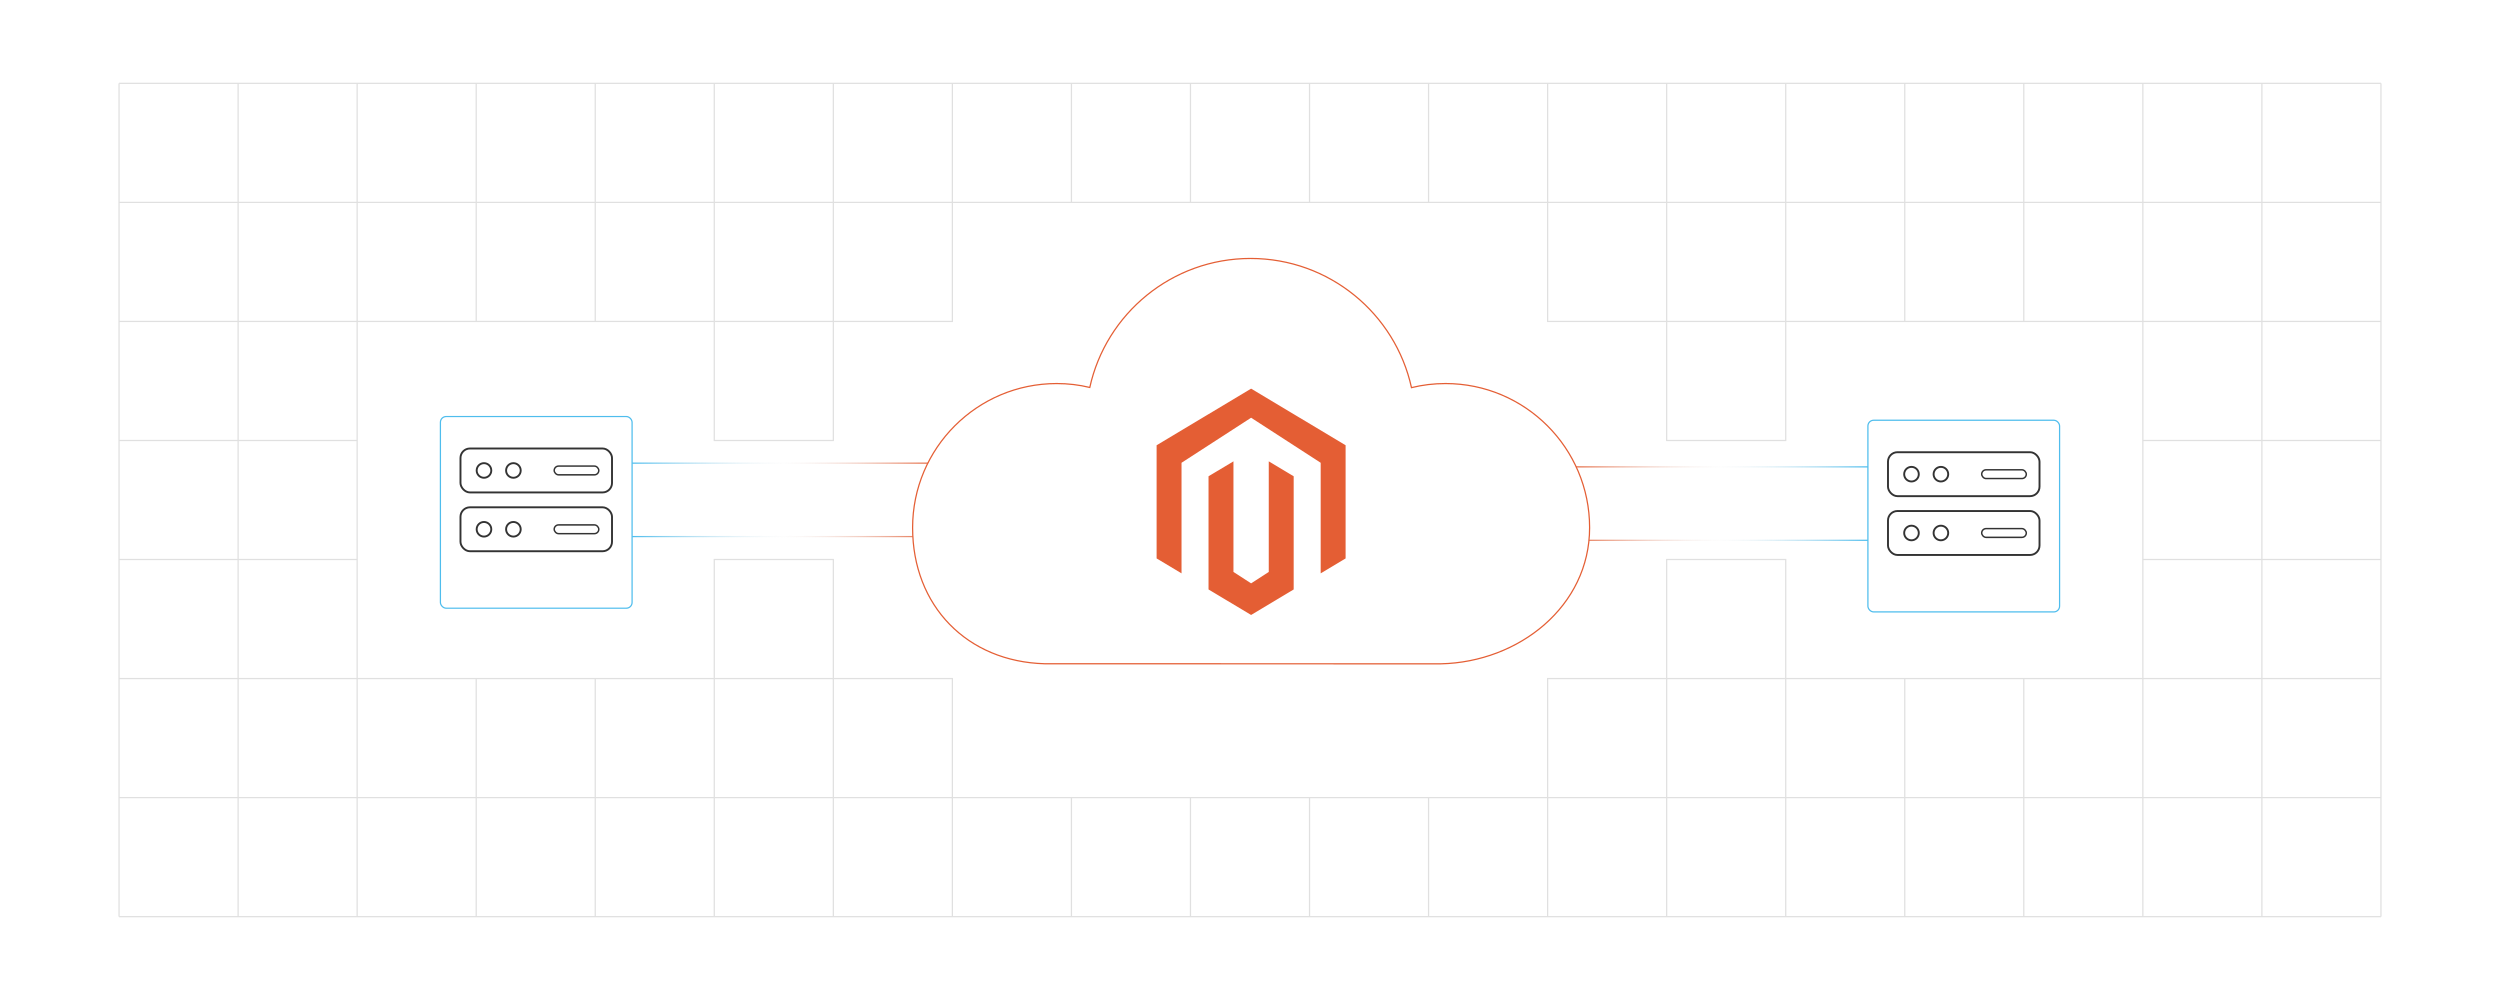 <?xml version="1.0" encoding="UTF-8"?><svg id="Layer_1" xmlns="http://www.w3.org/2000/svg" xmlns:xlink="http://www.w3.org/1999/xlink" viewBox="0 0 1000 400"><defs><linearGradient id="linear-gradient" x1="252.835" y1="185.262" x2="373.723" y2="185.262" gradientUnits="userSpaceOnUse"><stop offset="0" stop-color="#4fbded"/><stop offset=".5" stop-color="#ececec" stop-opacity=".1"/><stop offset="1" stop-color="#e4643b"/></linearGradient><linearGradient id="linear-gradient-2" y1="214.633" y2="214.633" xlink:href="#linear-gradient"/><filter id="drop-shadow-1" filterUnits="userSpaceOnUse"><feOffset dx="0" dy="5"/><feGaussianBlur result="blur" stdDeviation="4"/><feFlood flood-color="#333" flood-opacity=".09"/><feComposite in2="blur" operator="in"/><feComposite in="SourceGraphic"/></filter><filter id="drop-shadow-2" filterUnits="userSpaceOnUse"><feOffset dx="0" dy="5"/><feGaussianBlur result="blur-2" stdDeviation="4"/><feFlood flood-color="#333" flood-opacity=".09"/><feComposite in2="blur-2" operator="in"/><feComposite in="SourceGraphic"/></filter><linearGradient id="linear-gradient-3" x1="628.48" y1="191.722" x2="747.165" y2="191.722" gradientTransform="translate(0 407.842) scale(1 -1)" gradientUnits="userSpaceOnUse"><stop offset="0" stop-color="#e4643b"/><stop offset=".5" stop-color="#ececec" stop-opacity=".1"/><stop offset="1" stop-color="#4fbded"/></linearGradient><linearGradient id="linear-gradient-4" y1="221.093" y2="221.093" xlink:href="#linear-gradient-3"/><filter id="drop-shadow-3" filterUnits="userSpaceOnUse"><feOffset dx="0" dy="5"/><feGaussianBlur result="blur-3" stdDeviation="4"/><feFlood flood-color="#333" flood-opacity=".09"/><feComposite in2="blur-3" operator="in"/><feComposite in="SourceGraphic"/></filter></defs><polyline points="952.38 366.665 904.76 366.665 857.14 366.665 809.52 366.665 761.9 366.665 714.29 366.665 666.67 366.665 619.05 366.665 571.43 366.665 523.81 366.665 476.19 366.665 428.57 366.665 380.95 366.665 333.33 366.665 285.71 366.665 238.1 366.665 190.48 366.665 142.86 366.665 95.24 366.665 47.62 366.665" fill="none" stroke="#e0e0e0" stroke-miterlimit="10" stroke-width=".5"/><polyline points="952.38 319.045 904.76 319.045 857.14 319.045 809.52 319.045 761.9 319.045 714.29 319.045 666.67 319.045 619.05 319.045" fill="none" stroke="#e0e0e0" stroke-miterlimit="10" stroke-width=".5"/><polyline points="380.95 319.045 333.33 319.045 285.71 319.045 238.1 319.045 190.48 319.045 142.86 319.045 95.24 319.045 47.62 319.045" fill="none" stroke="#e0e0e0" stroke-miterlimit="10" stroke-width=".5"/><line x1="333.33" y1="271.425" x2="285.71" y2="271.425" fill="none" stroke="#e0e0e0" stroke-miterlimit="10" stroke-width=".5"/><line x1="714.29" y1="271.425" x2="666.67" y2="271.425" fill="none" stroke="#e0e0e0" stroke-miterlimit="10" stroke-width=".5"/><polyline points="857.14 271.425 904.76 271.425 952.38 271.425" fill="none" stroke="#e0e0e0" stroke-miterlimit="10" stroke-width=".5"/><polyline points="142.86 271.425 95.24 271.425 47.62 271.425" fill="none" stroke="#e0e0e0" stroke-miterlimit="10" stroke-width=".5"/><polyline points="857.14 223.805 904.76 223.805 952.38 223.805" fill="none" stroke="#e0e0e0" stroke-miterlimit="10" stroke-width=".5"/><polyline points="142.86 223.805 95.24 223.805 47.62 223.805" fill="none" stroke="#e0e0e0" stroke-miterlimit="10" stroke-width=".5"/><polyline points="952.38 176.195 904.76 176.195 857.14 176.195" fill="none" stroke="#e0e0e0" stroke-miterlimit="10" stroke-width=".5"/><polyline points="142.86 176.195 95.24 176.195 47.62 176.195" fill="none" stroke="#e0e0e0" stroke-miterlimit="10" stroke-width=".5"/><polyline points="952.38 128.575 904.76 128.575 857.14 128.575" fill="none" stroke="#e0e0e0" stroke-miterlimit="10" stroke-width=".5"/><line x1="714.29" y1="128.575" x2="666.67" y2="128.575" fill="none" stroke="#e0e0e0" stroke-miterlimit="10" stroke-width=".5"/><line x1="333.33" y1="128.575" x2="285.71" y2="128.575" fill="none" stroke="#e0e0e0" stroke-miterlimit="10" stroke-width=".5"/><polyline points="142.86 128.575 95.24 128.575 47.62 128.575" fill="none" stroke="#e0e0e0" stroke-miterlimit="10" stroke-width=".5"/><polyline points="952.38 80.955 904.76 80.955 857.14 80.955 809.52 80.955 761.9 80.955 714.29 80.955 666.67 80.955 619.05 80.955" fill="none" stroke="#e0e0e0" stroke-miterlimit="10" stroke-width=".5"/><polyline points="380.95 80.955 333.33 80.955 285.71 80.955 238.1 80.955 190.48 80.955 142.86 80.955 95.24 80.955 47.62 80.955" fill="none" stroke="#e0e0e0" stroke-miterlimit="10" stroke-width=".5"/><polyline points="47.62 33.335 95.24 33.335 142.86 33.335 190.48 33.335 238.1 33.335 285.71 33.335 333.33 33.335 380.95 33.335 428.57 33.335 476.19 33.335 523.81 33.335 571.43 33.335 619.05 33.335 666.67 33.335 714.29 33.335 761.9 33.335 809.52 33.335 857.14 33.335 904.76 33.335 952.38 33.335" fill="none" stroke="#e0e0e0" stroke-miterlimit="10" stroke-width=".5"/><polyline points="952.38 33.335 952.38 80.955 952.38 128.575 952.38 176.195 952.38 223.805 952.38 271.425 952.38 319.045 952.38 366.665" fill="none" stroke="#e0e0e0" stroke-miterlimit="10" stroke-width=".5"/><polygon points="857.14 128.575 857.14 271.425 714.29 271.425 714.29 223.805 666.67 223.805 666.67 271.425 619.05 271.425 619.05 319.045 380.95 319.045 380.95 271.425 333.33 271.425 333.33 223.805 285.71 223.805 285.71 271.425 142.86 271.425 142.86 128.575 285.71 128.575 285.71 176.195 333.33 176.195 333.33 128.575 380.95 128.575 380.95 80.955 619.05 80.955 619.05 128.575 666.67 128.575 666.67 176.195 714.29 176.195 714.29 128.575 857.14 128.575" fill="none" stroke="#e0e0e0" stroke-miterlimit="10" stroke-width=".5"/><polyline points="904.76 33.335 904.76 80.955 904.76 128.575 904.76 176.195 904.76 223.805 904.76 271.425 904.76 319.045 904.76 366.665" fill="none" stroke="#e0e0e0" stroke-miterlimit="10" stroke-width=".5"/><polyline points="857.14 366.665 857.14 319.045 857.14 271.425" fill="none" stroke="#e0e0e0" stroke-miterlimit="10" stroke-width=".5"/><polyline points="857.14 128.575 857.14 80.955 857.14 33.335" fill="none" stroke="#e0e0e0" stroke-miterlimit="10" stroke-width=".5"/><polyline points="809.52 366.665 809.52 319.045 809.52 271.425" fill="none" stroke="#e0e0e0" stroke-miterlimit="10" stroke-width=".5"/><polyline points="809.52 128.575 809.52 80.955 809.52 33.335" fill="none" stroke="#e0e0e0" stroke-miterlimit="10" stroke-width=".5"/><polyline points="761.9 366.665 761.9 319.045 761.9 271.425" fill="none" stroke="#e0e0e0" stroke-miterlimit="10" stroke-width=".5"/><polyline points="761.9 128.575 761.9 80.955 761.9 33.335" fill="none" stroke="#e0e0e0" stroke-miterlimit="10" stroke-width=".5"/><polyline points="714.29 366.665 714.29 319.045 714.29 271.425" fill="none" stroke="#e0e0e0" stroke-miterlimit="10" stroke-width=".5"/><polyline points="714.29 128.575 714.29 80.955 714.29 33.335" fill="none" stroke="#e0e0e0" stroke-miterlimit="10" stroke-width=".5"/><polyline points="666.67 366.665 666.67 319.045 666.67 271.425" fill="none" stroke="#e0e0e0" stroke-miterlimit="10" stroke-width=".5"/><polyline points="666.67 128.575 666.67 80.955 666.67 33.335" fill="none" stroke="#e0e0e0" stroke-miterlimit="10" stroke-width=".5"/><line x1="619.05" y1="366.665" x2="619.05" y2="319.045" fill="none" stroke="#e0e0e0" stroke-miterlimit="10" stroke-width=".5"/><line x1="619.05" y1="80.955" x2="619.05" y2="33.335" fill="none" stroke="#e0e0e0" stroke-miterlimit="10" stroke-width=".5"/><line x1="571.43" y1="366.665" x2="571.43" y2="319.045" fill="none" stroke="#e0e0e0" stroke-miterlimit="10" stroke-width=".5"/><line x1="571.43" y1="80.955" x2="571.43" y2="33.335" fill="none" stroke="#e0e0e0" stroke-miterlimit="10" stroke-width=".5"/><line x1="523.81" y1="366.665" x2="523.81" y2="319.045" fill="none" stroke="#e0e0e0" stroke-miterlimit="10" stroke-width=".5"/><line x1="523.81" y1="80.955" x2="523.81" y2="33.335" fill="none" stroke="#e0e0e0" stroke-miterlimit="10" stroke-width=".5"/><line x1="476.19" y1="366.665" x2="476.19" y2="319.045" fill="none" stroke="#e0e0e0" stroke-miterlimit="10" stroke-width=".5"/><line x1="476.19" y1="80.955" x2="476.19" y2="33.335" fill="none" stroke="#e0e0e0" stroke-miterlimit="10" stroke-width=".5"/><line x1="428.57" y1="366.665" x2="428.57" y2="319.045" fill="none" stroke="#e0e0e0" stroke-miterlimit="10" stroke-width=".5"/><line x1="428.57" y1="80.955" x2="428.57" y2="33.335" fill="none" stroke="#e0e0e0" stroke-miterlimit="10" stroke-width=".5"/><line x1="380.95" y1="366.665" x2="380.95" y2="319.045" fill="none" stroke="#e0e0e0" stroke-miterlimit="10" stroke-width=".5"/><line x1="380.95" y1="80.955" x2="380.95" y2="33.335" fill="none" stroke="#e0e0e0" stroke-miterlimit="10" stroke-width=".5"/><polyline points="333.33 366.665 333.33 319.045 333.33 271.425" fill="none" stroke="#e0e0e0" stroke-miterlimit="10" stroke-width=".5"/><polyline points="333.33 128.575 333.33 80.955 333.33 33.335" fill="none" stroke="#e0e0e0" stroke-miterlimit="10" stroke-width=".5"/><polyline points="285.71 366.665 285.71 319.045 285.71 271.425" fill="none" stroke="#e0e0e0" stroke-miterlimit="10" stroke-width=".5"/><polyline points="285.71 128.575 285.71 80.955 285.71 33.335" fill="none" stroke="#e0e0e0" stroke-miterlimit="10" stroke-width=".5"/><polyline points="238.1 271.425 238.1 319.045 238.1 366.665" fill="none" stroke="#e0e0e0" stroke-miterlimit="10" stroke-width=".5"/><polyline points="238.1 128.575 238.1 80.955 238.1 33.335" fill="none" stroke="#e0e0e0" stroke-miterlimit="10" stroke-width=".5"/><polyline points="190.48 271.425 190.48 319.045 190.48 366.665" fill="none" stroke="#e0e0e0" stroke-miterlimit="10" stroke-width=".5"/><polyline points="190.48 128.575 190.48 80.955 190.48 33.335" fill="none" stroke="#e0e0e0" stroke-miterlimit="10" stroke-width=".5"/><polyline points="142.86 271.425 142.86 319.045 142.86 366.665" fill="none" stroke="#e0e0e0" stroke-miterlimit="10" stroke-width=".5"/><polyline points="142.86 128.575 142.86 80.955 142.86 33.335" fill="none" stroke="#e0e0e0" stroke-miterlimit="10" stroke-width=".5"/><polyline points="95.24 366.665 95.24 319.045 95.24 271.425 95.24 223.805 95.24 176.195 95.24 128.575 95.24 80.955 95.24 33.335" fill="none" stroke="#e0e0e0" stroke-miterlimit="10" stroke-width=".5"/><polyline points="47.62 366.665 47.62 319.045 47.62 271.425 47.62 223.805 47.62 176.195 47.62 128.575 47.62 80.955 47.62 33.335" fill="none" stroke="#e0e0e0" stroke-miterlimit="10" stroke-width=".5"/><line x1="252.835" y1="185.262" x2="373.723" y2="185.262" fill="none" stroke="url(#linear-gradient)" stroke-miterlimit="10" stroke-width=".5"/><line x1="252.835" y1="214.633" x2="373.723" y2="214.633" fill="none" stroke="url(#linear-gradient-2)" stroke-miterlimit="10" stroke-width=".5"/><rect x="176.164" y="161.612" width="76.67" height="76.67" rx="2.309" ry="2.309" fill="#fff" filter="url(#drop-shadow-1)" stroke="#4fbded" stroke-miterlimit="10" stroke-width=".5"/><rect x="184.193" y="179.397" width="60.612" height="17.578" rx="3.788" ry="3.788" fill="none" stroke="#333" stroke-miterlimit="10" stroke-width=".77"/><circle cx="193.592" cy="188.186" r="2.923" fill="none" stroke="#333" stroke-miterlimit="10" stroke-width=".77"/><circle cx="205.36" cy="188.186" r="2.923" fill="none" stroke="#333" stroke-miterlimit="10" stroke-width=".77"/><rect x="221.677" y="186.436" width="17.842" height="3.5" rx="1.75" ry="1.75" fill="none" stroke="#333" stroke-miterlimit="10" stroke-width=".595"/><rect x="184.193" y="202.921" width="60.612" height="17.578" rx="3.788" ry="3.788" fill="none" stroke="#333" stroke-miterlimit="10" stroke-width=".77"/><circle cx="193.592" cy="211.71" r="2.923" fill="none" stroke="#333" stroke-miterlimit="10" stroke-width=".77"/><circle cx="205.36" cy="211.71" r="2.923" fill="none" stroke="#333" stroke-miterlimit="10" stroke-width=".77"/><rect x="221.677" y="209.96" width="17.842" height="3.5" rx="1.75" ry="1.75" fill="none" stroke="#333" stroke-miterlimit="10" stroke-width=".595"/><rect x="747.165" y="163.099" width="76.67" height="76.67" rx="2.309" ry="2.309" fill="#fff" filter="url(#drop-shadow-2)" stroke="#4fbded" stroke-miterlimit="10" stroke-width=".5"/><rect x="755.195" y="180.883" width="60.612" height="17.578" rx="3.788" ry="3.788" fill="none" stroke="#333" stroke-miterlimit="10" stroke-width=".77"/><circle cx="764.593" cy="189.672" r="2.923" fill="none" stroke="#333" stroke-miterlimit="10" stroke-width=".77"/><circle cx="776.361" cy="189.672" r="2.923" fill="none" stroke="#333" stroke-miterlimit="10" stroke-width=".77"/><rect x="792.678" y="187.922" width="17.842" height="3.5" rx="1.75" ry="1.75" fill="none" stroke="#333" stroke-miterlimit="10" stroke-width=".595"/><rect x="755.195" y="204.408" width="60.612" height="17.578" rx="3.788" ry="3.788" fill="none" stroke="#333" stroke-miterlimit="10" stroke-width=".77"/><circle cx="764.593" cy="213.196" r="2.923" fill="none" stroke="#333" stroke-miterlimit="10" stroke-width=".77"/><circle cx="776.361" cy="213.196" r="2.923" fill="none" stroke="#333" stroke-miterlimit="10" stroke-width=".77"/><rect x="792.678" y="211.446" width="17.842" height="3.5" rx="1.75" ry="1.75" fill="none" stroke="#333" stroke-miterlimit="10" stroke-width=".595"/><line x1="628.48" y1="216.12" x2="747.165" y2="216.12" fill="none" stroke="url(#linear-gradient-3)" stroke-miterlimit="10" stroke-width=".5"/><line x1="628.48" y1="186.749" x2="747.165" y2="186.749" fill="none" stroke="url(#linear-gradient-4)" stroke-miterlimit="10" stroke-width=".5"/><g filter="url(#drop-shadow-3)"><path d="M635.843,206.067c0,31.414-28.261,53.791-59.507,54.463l-158.392-.024c-31.078-.816-52.903-23.12-52.903-54.439,0-31.822,25.823-57.645,57.645-57.645,4.56,0,8.976.528,13.223,1.56,6.504-29.518,32.83-51.597,64.317-51.597,31.51,0,57.885,22.103,64.365,51.669,4.368-1.08,8.928-1.632,13.607-1.632,31.846,0,57.645,25.823,57.645,57.645Z" fill="#fff" stroke="#e45e34" stroke-miterlimit="10" stroke-width=".5"/><g id="LOGO"><polygon points="538.241 173.098 538.241 218.373 528.272 224.347 528.272 180.109 500.442 162.09 472.612 180.109 472.612 224.347 462.643 218.373 462.643 173.098 500.442 150.46 538.241 173.098" fill="#e45e34" stroke-width="0"/><polygon points="517.472 185.509 517.472 230.785 510.577 234.914 500.442 240.986 490.299 234.914 483.412 230.785 483.412 185.509 493.381 179.536 493.381 223.773 500.442 228.342 507.504 223.773 507.504 179.536 517.472 185.509" fill="#e45e34" stroke-width="0"/></g></g></svg>